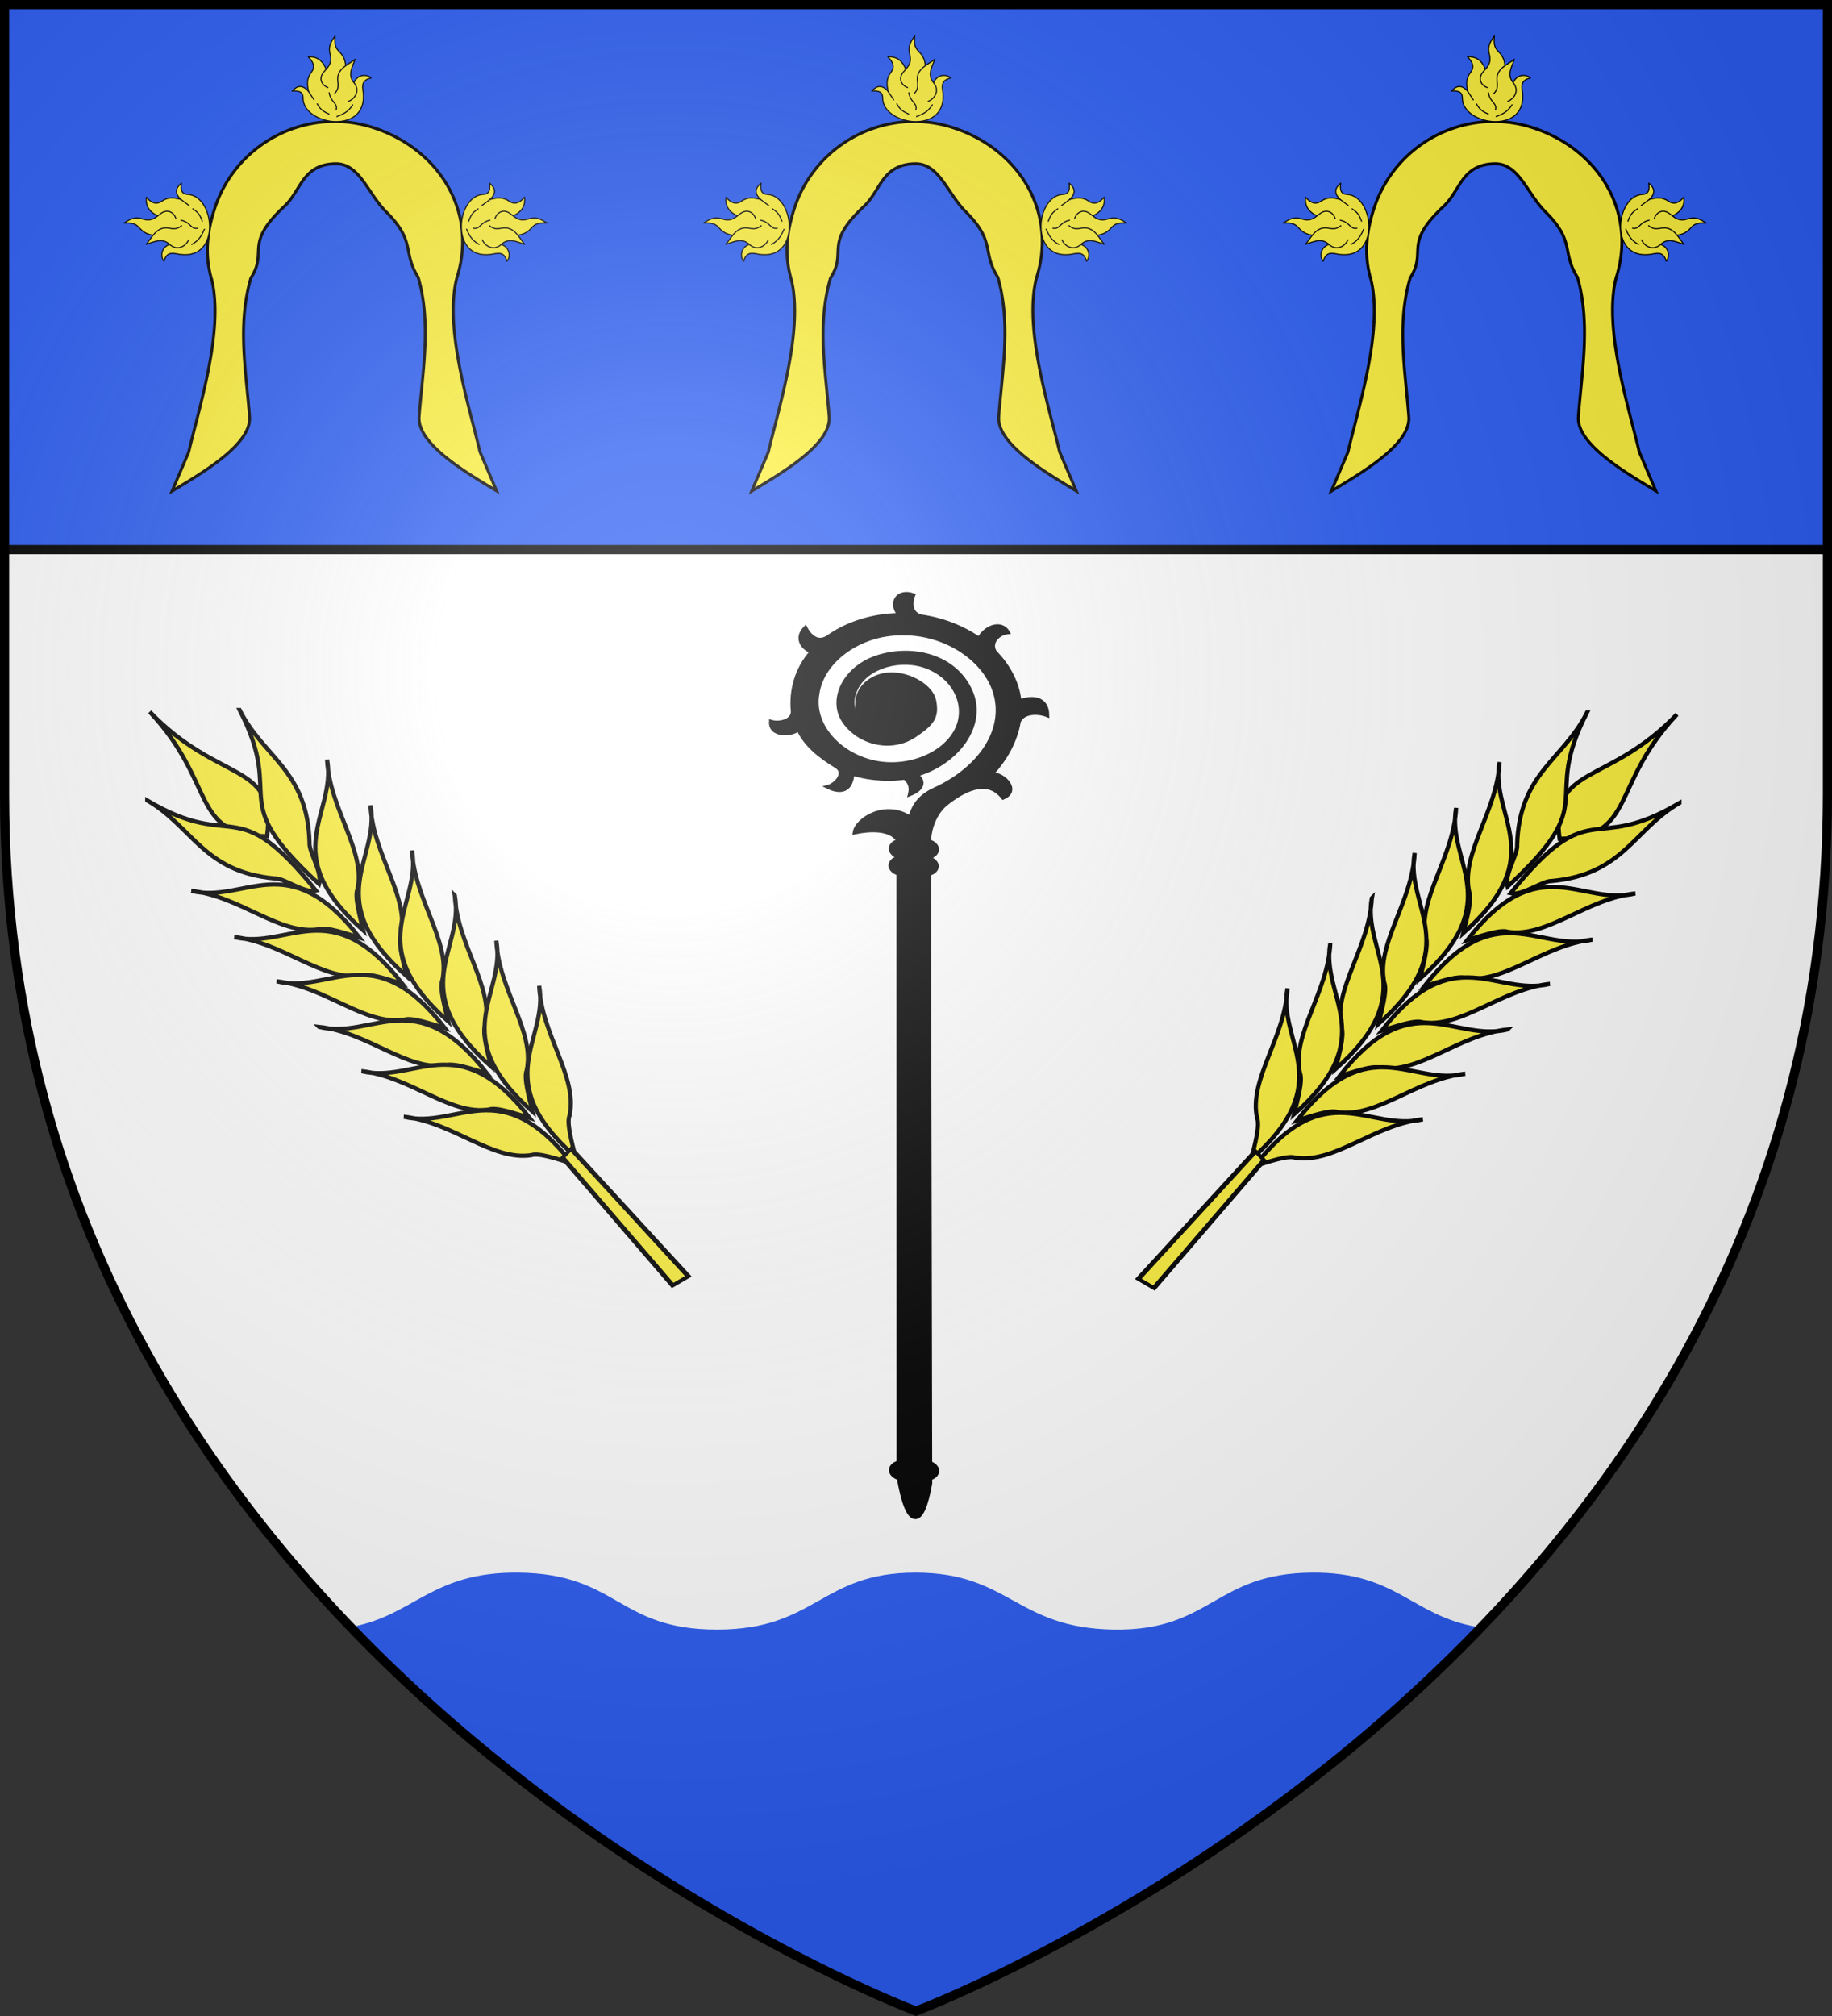 <svg xmlns="http://www.w3.org/2000/svg" xmlns:xlink="http://www.w3.org/1999/xlink" xml:space="preserve" width="600" height="660" viewBox="-300 -300 600 660"><rect x="-300" y="-300" width="600" height="660" fill="#333333" stroke="none"/><defs><radialGradient id="f" cx="-80" cy="-80" r="405" gradientUnits="userSpaceOnUse"><stop offset="0" style="stop-color:#fff;stop-opacity:.31"/><stop offset=".19" style="stop-color:#fff;stop-opacity:.25"/><stop offset=".6" style="stop-color:#6b6b6b;stop-opacity:.125"/><stop offset="1" style="stop-color:#000;stop-opacity:.125"/></radialGradient><path id="a" d="M-298.5-298.5h597V-40C298.5 246.2 0 358.39 0 358.39S-298.5 246.2-298.5-40z"/></defs><use xlink:href="#a" fill="#e20909" style="fill:#fff"/><path d="M-298.862-300.079h597.935v180.005h-597.935z" style="fill:#2b5df2;stroke:#000;stroke-width:2.995"/><path fill="#2b5df2" fill-rule="evenodd" d="M-130.14 214.848c-28.32-.335-34.098 13.841-54.342 17.693 84.239 87.03 184.233 124.65 184.233 124.65s99.913-37.59 184.13-124.544c-21.61-3.685-26.334-18.026-54.24-17.8-31.969.26-32.87 19.175-64.937 18.657-32.069-.518-33.988-18.693-64.953-18.656-30.966.037-32.362 18.674-64.954 18.656-32.591-.017-32.247-18.27-64.937-18.656z"/><g style="display:inline" transform="matrix(1.198 0 0 1.198 5.756 5.473)"><g style="fill:#000;fill-opacity:1" transform="matrix(.466 0 0 .373 -168.204 -125.477)"><path d="m340.677 734.671-.064-441.478 17.394-.413.73 446.783c-4.705 34.304-12.966 33.343-18.06-4.892z" style="fill:#000;fill-opacity:1;fill-rule:evenodd;stroke:#000;stroke-width:2.835;stroke-linecap:butt;stroke-linejoin:miter;stroke-miterlimit:4;stroke-dasharray:none;stroke-opacity:1"/><rect width="26.724" height="11.757" x="339.695" y="275.676" rx="5.879" ry="5.879" style="fill:#000;fill-opacity:1;stroke:#000;stroke-width:2.835;stroke-linecap:round;stroke-linejoin:round;stroke-miterlimit:4;stroke-dasharray:none;stroke-opacity:1" transform="rotate(.914) skewX(.147)"/><rect width="26.724" height="11.757" x="339.695" y="263.349" rx="5.879" ry="5.879" style="fill:#000;fill-opacity:1;stroke:#000;stroke-width:2.835;stroke-linecap:round;stroke-linejoin:round;stroke-miterlimit:4;stroke-dasharray:none;stroke-opacity:1" transform="rotate(.914) skewX(.147)"/><g style="fill:#000;fill-opacity:1"><path d="M-152.227 364.335c-15.004 2.796-28.362 11.735-38.14 23.46-4.633 5.558-12.537 1.606-14.824-3.065-8.694 8.335 4.63 16.95 8.302 14.138-5.434 11.04-5.303 23.764-3.383 35.771 1.267 7.929-9.65 9.593-14.086 7.38 2.813 10.888 9.703 9.3 16.98 2.67 5.35 11.853 14.392 19.938 20.23 23.794.059 5.36-2.7 8.452-5.91 10.716 7.756 2.31 12.426-1.275 12.055-7.82 23.114 10.392 54.815 2.083 65.703-22.427 10.888-24.51-1.271-46.243-20.944-54.755-19.674-8.512-43.122 2.459-47.861 20.23-4.74 17.77 4.956 34.577 22.595 35.624 13.07.776 18.574-.287 25.788-10.501 7.214-10.215 2.373-30.847-11.602-35.343-13.974-4.495-27.893 6.826-29.075 20.811-.336 3.97 1.071 6.65 2.785 12.64-7.294-18.943-2.117-30.37 11.394-36.4 15.752-7.032 34.937 1.843 40.938 17.764 6.658 17.662-2.865 38.335-20.079 45.623-18.76 7.941-41.668-.232-51.585-17.824-10.7-18.98-6.109-44.863 11.134-58.205 18.719-15.67 48.674-14.774 66.347 2.123 20.234 18.044 23.156 50.926 7.734 73.138-15.675 22.577-45.62 29.85-72.635 22.919-14.231-3.651-22.313 4.213-25.064 4.925-1.538-18.623-22.897-20.968-30.592-14.77 7.257 4.09 17.509 12.238 14.08 22.423 4.935 4.819 8.937 8.59 12.483 12.126 6.062-6.04 16.546-12.533 26.12-12.72 12.933-.254 31.411 2.17 27.739 20.06 10.207 2.672 12.336-12.774 6.609-17.232 13.852-2.265 27.237-7.85 38.281-16.562 7.446-3.861 13.815 3.36 15.51 8.032 7.618-8.092 4.948-14.994-4.892-18.414 8.434-10.173 13.51-22.97 14.82-36.087 2.31-7.504 11.111-8.353 15.527-5.062 3.263-9.166-7.445-11.577-15.402-7.782-1.02-12.846-5.577-25.411-13.157-35.844-3.658-6.962 4.263-12.856 7.501-14.444-3.788-9.012-13.898-4.915-15.626 5.194-11.083-10.467-25.982-16.799-41.218-17.406-8.346-.579-7.864-8.087-5.65-14.004-7.919 1.246-11.368 8.424-8.93 15.106z" style="fill:#000;fill-opacity:1;fill-rule:evenodd;stroke:#000;stroke-width:2.835;stroke-linecap:butt;stroke-linejoin:miter;stroke-miterlimit:4;stroke-dasharray:none;stroke-opacity:1" transform="matrix(.719 -.693 .695 .721 145.97 -237.93)"/></g><rect width="26.724" height="11.757" x="345.897" y="718.58" rx="5.879" ry="5.879" style="fill:#000;fill-opacity:1;stroke:#000;stroke-width:2.835;stroke-linecap:round;stroke-linejoin:round;stroke-miterlimit:4;stroke-dasharray:none;stroke-opacity:1" transform="rotate(.914) skewX(.147)"/></g><g id="b" style="display:inline;fill:#fcef3c;stroke:#000;stroke-width:1.443;stroke-miterlimit:4;stroke-dasharray:none;stroke-opacity:1"><g style="display:inline;fill:#fcef3c;stroke:#000;stroke-width:1.443;stroke-miterlimit:4;stroke-dasharray:none;stroke-opacity:1"><g style="display:inline;opacity:1;fill:#fcef3c;fill-opacity:1;stroke:#000;stroke-width:1.608;stroke-miterlimit:4;stroke-dasharray:none;stroke-opacity:1"><g style="fill:#fcef3c;fill-opacity:1;stroke:#000;stroke-width:1.235;stroke-miterlimit:4;stroke-dasharray:none;stroke-opacity:1"><path d="M1236.49 151.036c-19.492 22.086-11.329 38.487-33.552 37.355-1.55-22.515 14.378-16.025 33.552-37.355z" style="display:inline;fill:#fcef3c;fill-opacity:1;fill-rule:evenodd;stroke:#000;stroke-width:1.235;stroke-linecap:butt;stroke-linejoin:miter;stroke-miterlimit:4;stroke-dasharray:none;stroke-opacity:1" transform="matrix(-.076 -.926 -.927 .079 437.207 1073.283)"/><g style="fill:#fcef3c;fill-opacity:1;stroke:#000;stroke-width:1.235;stroke-miterlimit:4;stroke-dasharray:none;stroke-opacity:1"><path d="M1210.439 152.46c-13.245 27.249 5.454 25.133-22.223 51.588-1.133-3.377 2.916-9.587 2.551-12.342.138-21.16 13.048-25.216 19.672-39.246zM1185.042 167.54c-2.531 16.137 15.772 27.116-9.524 50.397.91-4.095 2.412-9.997 1.461-12.117-2.788-11.344 7.74-23.86 8.063-38.28z" style="display:inline;fill:#fcef3c;fill-opacity:1;fill-rule:evenodd;stroke:#000;stroke-width:1.235;stroke-linecap:butt;stroke-linejoin:miter;stroke-miterlimit:4;stroke-dasharray:none;stroke-opacity:1" transform="matrix(-.076 -.926 -.927 .079 437.207 1073.283)"/><path d="M1172.578 181.23c-2.53 16.138 15.772 27.117-9.524 50.397.91-4.095 2.412-9.997 1.461-12.117-2.788-11.344 7.74-23.86 8.063-38.28z" style="display:inline;fill:#fcef3c;fill-opacity:1;fill-rule:evenodd;stroke:#000;stroke-width:1.235;stroke-linecap:butt;stroke-linejoin:miter;stroke-miterlimit:4;stroke-dasharray:none;stroke-opacity:1" transform="matrix(-.076 -.926 -.927 .079 437.207 1073.283)"/><path d="M1160.673 194.722c-2.53 16.138 15.772 27.117-9.524 50.397.91-4.095 2.412-9.997 1.461-12.117-2.788-11.344 7.74-23.86 8.063-38.28z" style="display:inline;fill:#fcef3c;fill-opacity:1;fill-rule:evenodd;stroke:#000;stroke-width:1.235;stroke-linecap:butt;stroke-linejoin:miter;stroke-miterlimit:4;stroke-dasharray:none;stroke-opacity:1" transform="matrix(-.076 -.926 -.927 .079 437.207 1073.283)"/><path d="M1148.372 208.214c-2.531 16.138 15.772 27.117-9.524 50.397.91-4.095 2.412-9.997 1.46-12.117-2.787-11.344 7.74-23.86 8.064-38.28z" style="display:inline;fill:#fcef3c;fill-opacity:1;fill-rule:evenodd;stroke:#000;stroke-width:1.235;stroke-linecap:butt;stroke-linejoin:miter;stroke-miterlimit:4;stroke-dasharray:none;stroke-opacity:1" transform="matrix(-.076 -.926 -.927 .079 437.207 1073.283)"/><path d="M1136.467 221.706c-2.531 16.138 15.772 27.117-9.524 50.397.91-4.095 2.412-9.997 1.461-12.117-2.788-11.344 7.74-23.86 8.063-38.28z" style="display:inline;fill:#fcef3c;fill-opacity:1;fill-rule:evenodd;stroke:#000;stroke-width:1.235;stroke-linecap:butt;stroke-linejoin:miter;stroke-miterlimit:4;stroke-dasharray:none;stroke-opacity:1" transform="matrix(-.076 -.926 -.927 .079 437.207 1073.283)"/><path d="M1124.165 235.198c-2.53 16.138 15.773 27.117-9.524 50.397.91-4.095 2.412-9.996 1.461-12.117-2.788-11.344 7.74-23.86 8.063-38.28z" style="display:inline;fill:#fcef3c;fill-opacity:1;fill-rule:evenodd;stroke:#000;stroke-width:1.235;stroke-linecap:butt;stroke-linejoin:miter;stroke-miterlimit:4;stroke-dasharray:none;stroke-opacity:1" transform="matrix(-.076 -.926 -.927 .079 437.207 1073.283)"/></g><g style="display:inline;fill:#fcef3c;fill-opacity:1;stroke:#000;stroke-width:1.235;stroke-miterlimit:4;stroke-dasharray:none;stroke-opacity:1"><path d="M1210.439 152.46c-13.245 27.249 5.454 25.133-22.223 51.588-1.133-3.377 2.916-9.587 2.551-12.342.138-21.16 13.048-25.216 19.672-39.246zM1185.042 167.54c-2.531 16.137 15.772 27.116-9.524 50.397.91-4.095 2.412-9.997 1.461-12.117-2.788-11.344 7.74-23.86 8.063-38.28z" style="display:inline;fill:#fcef3c;fill-opacity:1;fill-rule:evenodd;stroke:#000;stroke-width:1.235;stroke-linecap:butt;stroke-linejoin:miter;stroke-miterlimit:4;stroke-dasharray:none;stroke-opacity:1" transform="matrix(.929 .018 -.021 .93 -942.664 -223.833)"/><path d="M1172.578 181.23c-2.53 16.138 15.772 27.117-9.524 50.397.91-4.095 2.412-9.997 1.461-12.117-2.788-11.344 7.74-23.86 8.063-38.28z" style="display:inline;fill:#fcef3c;fill-opacity:1;fill-rule:evenodd;stroke:#000;stroke-width:1.235;stroke-linecap:butt;stroke-linejoin:miter;stroke-miterlimit:4;stroke-dasharray:none;stroke-opacity:1" transform="matrix(.929 .018 -.021 .93 -942.664 -223.833)"/><path d="M1160.673 194.722c-2.53 16.138 15.772 27.117-9.524 50.397.91-4.095 2.412-9.997 1.461-12.117-2.788-11.344 7.74-23.86 8.063-38.28z" style="display:inline;fill:#fcef3c;fill-opacity:1;fill-rule:evenodd;stroke:#000;stroke-width:1.235;stroke-linecap:butt;stroke-linejoin:miter;stroke-miterlimit:4;stroke-dasharray:none;stroke-opacity:1" transform="matrix(.929 .018 -.021 .93 -942.664 -223.833)"/><path d="M1148.372 208.214c-2.531 16.138 15.772 27.117-9.524 50.397.91-4.095 2.412-9.997 1.46-12.117-2.787-11.344 7.74-23.86 8.064-38.28z" style="display:inline;fill:#fcef3c;fill-opacity:1;fill-rule:evenodd;stroke:#000;stroke-width:1.235;stroke-linecap:butt;stroke-linejoin:miter;stroke-miterlimit:4;stroke-dasharray:none;stroke-opacity:1" transform="matrix(.929 .018 -.021 .93 -942.664 -223.833)"/><path d="M1136.467 221.706c-2.531 16.138 15.772 27.117-9.524 50.397.91-4.095 2.412-9.997 1.461-12.117-2.788-11.344 7.74-23.86 8.063-38.28z" style="display:inline;fill:#fcef3c;fill-opacity:1;fill-rule:evenodd;stroke:#000;stroke-width:1.235;stroke-linecap:butt;stroke-linejoin:miter;stroke-miterlimit:4;stroke-dasharray:none;stroke-opacity:1" transform="matrix(.929 .018 -.021 .93 -942.664 -223.833)"/><path d="M1124.165 235.198c-2.53 16.138 15.773 27.117-9.524 50.397.91-4.095 2.412-9.996 1.461-12.117-2.788-11.344 7.74-23.86 8.063-38.28z" style="display:inline;fill:#fcef3c;fill-opacity:1;fill-rule:evenodd;stroke:#000;stroke-width:1.235;stroke-linecap:butt;stroke-linejoin:miter;stroke-miterlimit:4;stroke-dasharray:none;stroke-opacity:1" transform="matrix(.929 .018 -.021 .93 -942.664 -223.833)"/></g></g><path d="m1113.644 308.301-1.207 74.045-6.035-1.795 3.017-72.025z" style="fill:#fcef3c;fill-opacity:1;fill-rule:evenodd;stroke:#000;stroke-width:1.608;stroke-linecap:butt;stroke-linejoin:miter;stroke-miterlimit:4;stroke-dasharray:none;stroke-opacity:1" transform="matrix(-.577 -.552 -.442 .462 866.845 531.917)"/></g></g></g><use xlink:href="#b" transform="matrix(-1 0 0 1 -11.076 -.698)"/><g id="e"><path d="M344.878 194.694c-36.622-.427-70.83 22.777-82.719 59.447-5.502 16.97-6.693 32.16-2.076 48.096l.02.021c8.628 34.56-8.81 88.403-15.618 117.727l-11.357 26.605c22.452-13.413 54.236-32.34 52.838-50.703-2.368-31.093-8.312-62.347.726-93.879l-.244 1.063c.174-.225.269-1.477.434-1.733 11.905-18.498-5.3-22.53 22.799-48.828 11.602-10.858 12.071-28.056 34.14-29.025 17.108-.752 22.528 20.08 35.223 32.693 20.62 20.487 10.89 27.152 21.922 44.73l.015.06c9.038 31.531 2.962 63.67.594 94.763-1.398 18.363 30.386 37.29 52.838 50.703l-11.357-26.608c-6.808-29.323-24.512-83.472-15.883-118.033l-.002-.088c14.595-45.145-11.66-88.202-56.799-102.816a85.906 85.906 0 0 0-25.494-4.195z" style="fill:#fcef3c;stroke:#000;stroke-width:2;stroke-linecap:round" transform="matrix(.401 0 0 .401 -301.672 -299.858)"/><g transform="matrix(.401 0 0 .401 -209.109 -222.246)"><g id="c" fill="#fcef3c" stroke="#000" stroke-linecap="round" stroke-linejoin="round" stroke-width="2.727"><path d="M811.944 157.923c7.46-19.978 30.624-23.214 42.78-11.839-15.754 3.242-23.569 11.033-20.556 29.497 18.749 114.932-149.938 90.145-149.454 20.182.117-16.907-12.376-18.077-27.224-17.154 6.782-6.708 20.827-22.006 40.558.504" transform="matrix(.273 0 0 .273 -95.32 -68.353)"/><path d="M698.048 179.113c-2.53-15.716-5.836-29.906 7.475-47.43 10.734-14.132 3.737-27.259-7.858-38.53 23.12-1.465 38.688 10.746 47.144 37.816l12.178 40.494" transform="matrix(.273 0 0 .273 -95.32 -68.353)"/><path d="M746.872 169.896c-14.631-5.42-24.862-21.878-10.313-38.927 9.73-11.402 21.697-20.645 15.714-44.238-5.831-22.995 4.757-33.48 12.572-45.665-1.889 23.732.974 29.716 11.393 40.314 22.075 22.455 12.934 46.567 14.536 68.498l-3.734 32.733" transform="matrix(.273 0 0 .273 -95.32 -68.353)"/><path d="M763.666 184.84c11.958-12.862 8.028-23.797 7.464-34.606-1.563-29.615 32.224-40.207 43.608-51.016-6.545 19.347-19.534 38.797-2.794 58.705 14.863 17.676 5.071 38.71-13.817 46.488" transform="matrix(.273 0 0 .273 -95.32 -68.353)"/><path fill="none" d="M767.577 225.285c4.338-17.2-13.764-17.956-17.622-42.587m19.211 59.58c13.1-5.402 27.185-9.523 39.68-29.254m-88.788-2.497c6.096 10.08 10.13 17.318 29.465 25.33m-51.475-56.744 14.153 21.424" transform="matrix(.273 0 0 .273 -95.32 -68.353)"/></g><use xlink:href="#c" id="d" x="0" y="0" transform="rotate(86.782 118.262 82.931)"/><use xlink:href="#d" transform="matrix(-1 0 0 1 227.439 0)"/></g></g><use xlink:href="#e" transform="translate(158.46)"/><use xlink:href="#e" transform="translate(316.92)"/></g><use xlink:href="#a" fill="url(#f)" style="display:inline"/><use xlink:href="#a" style="fill:none;stroke:#000;stroke-width:3"/></svg>